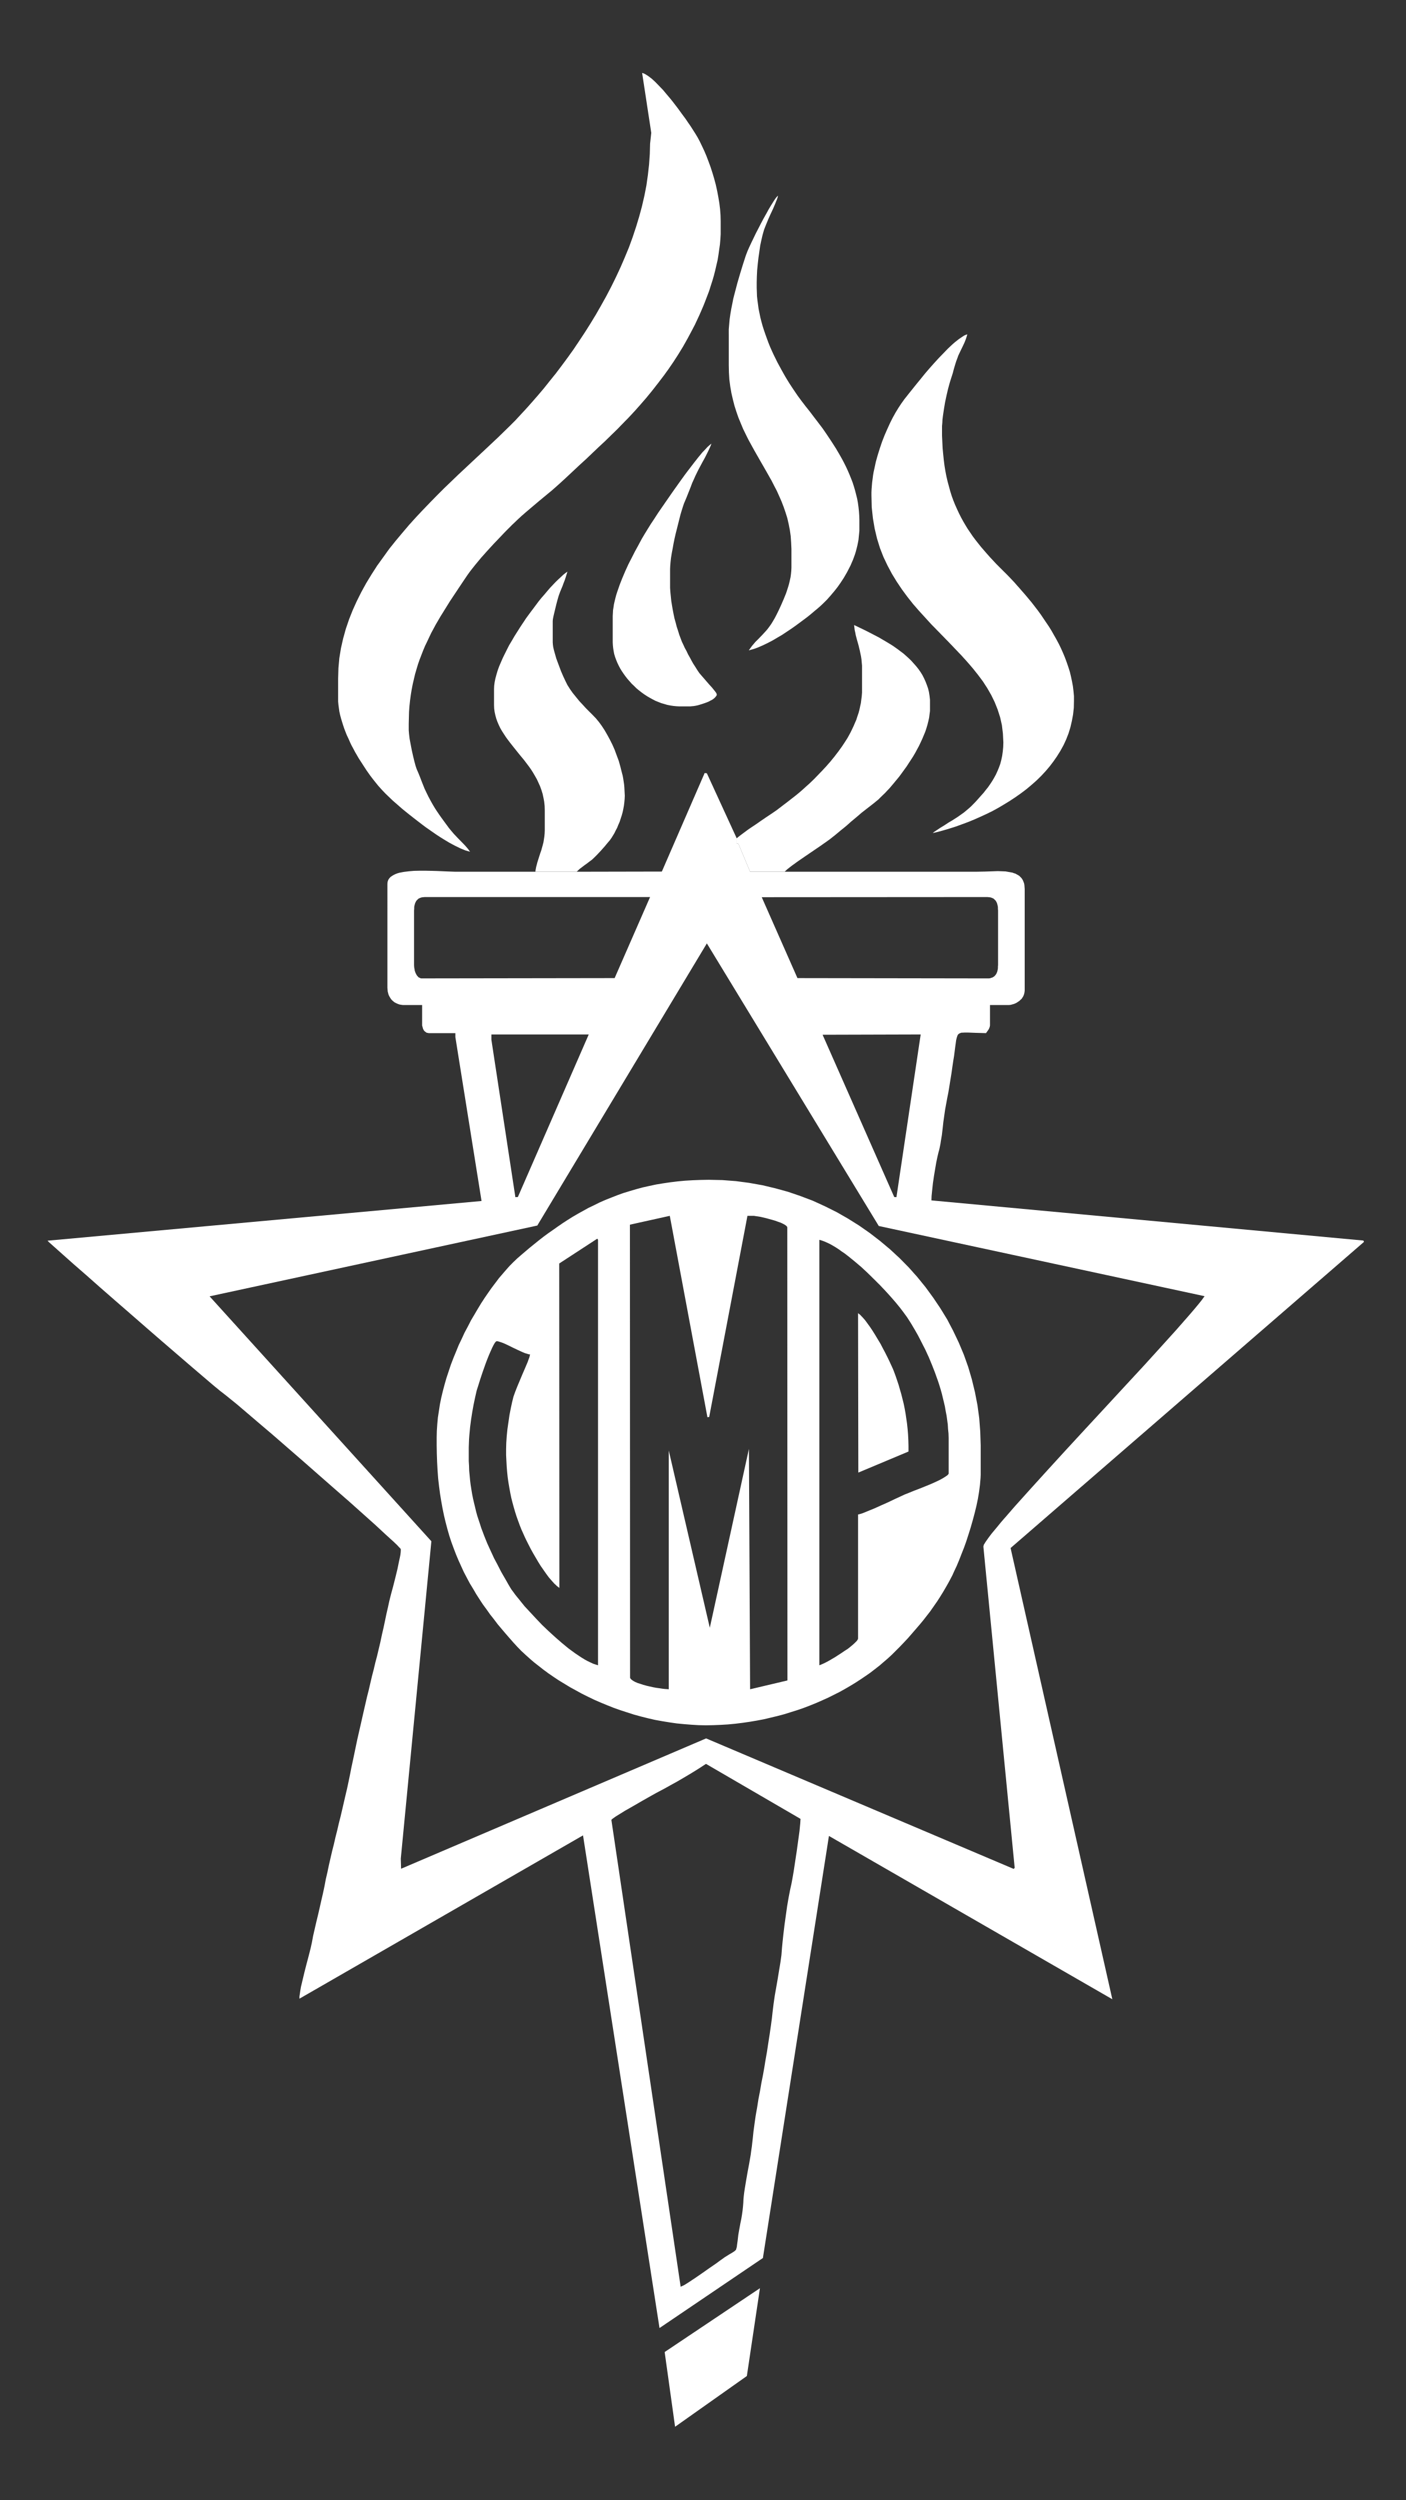 <?xml version="1.0" encoding="UTF-8" standalone="no"?>
<svg
   xmlns:dc="http://purl.org/dc/elements/1.1/"
   xmlns:cc="http://creativecommons.org/ns#"
   xmlns:rdf="http://www.w3.org/1999/02/22-rdf-syntax-ns#"
   xmlns:svg="http://www.w3.org/2000/svg"
   xmlns="http://www.w3.org/2000/svg"
   xmlns:sodipodi="http://sodipodi.sourceforge.net/DTD/sodipodi-0.dtd"
   xmlns:inkscape="http://www.inkscape.org/namespaces/inkscape"
   inkscape:export-ydpi="96"
   inkscape:export-xdpi="96"
   inkscape:export-filename="/home/johnatas/NibbleLab/Projetos/Sinodal/logo_white_50h.png"
   version="1.1"
   id="svg2"
   xml:space="preserve"
   width="45"
   height="80"
   viewBox="0 0 45 80"
   sodipodi:docname="logo_white_80h.svg"
   inkscape:version="1.0 (6e3e5246a0, 2020-05-07)"><rect x="0" y="0" width="45" height="80" fill="#333333" stroke="none"/><defs
     id="defs6" /><sodipodi:namedview
     inkscape:document-rotation="0"
     pagecolor="#ffffff"
     bordercolor="#666666"
     borderopacity="1"
     objecttolerance="10"
     gridtolerance="10"
     guidetolerance="10"
     inkscape:pageopacity="0"
     inkscape:pageshadow="2"
     inkscape:window-width="1920"
     inkscape:window-height="1016"
     id="namedview4"
     showgrid="false"
     inkscape:zoom="2.586822"
     inkscape:cx="3.7477488"
     inkscape:cy="52.283853"
     inkscape:window-x="0"
     inkscape:window-y="27"
     inkscape:window-maximized="1"
     inkscape:current-layer="g10"
     units="px" /><g
     id="g10"
     inkscape:groupmode="layer"
     inkscape:label="ink_ext_XXXXXX"
     transform="matrix(1.333,0,0,-1.333,0,672.64)"><g
       id="g895"
       style="fill:#ffffff"
       transform="matrix(0.112,0,0,0.112,1.141,446.355)"><path
         d="m 129.432,491.642 -0.256,-2.331 -0.063,-2.238 -0.157,-2.241 -0.25,-2.238 -0.32,-2.24 -0.436,-2.239 -0.508,-2.202 -0.596,-2.209 -0.668,-2.205 -0.719,-2.177 -0.79,-2.175 -0.884,-2.144 -0.912,-2.116 -0.982,-2.113 -1.006,-2.047 -1.072,-2.051 -1.105,-1.985 -1.136,-1.988 -1.166,-1.921 -1.194,-1.891 -1.233,-1.862 -1.226,-1.83 -1.264,-1.764 -1.259,-1.701 -1.264,-1.673 -1.296,-1.606 -1.258,-1.579 -1.258,-1.483 -1.263,-1.45 -1.232,-1.386 -1.226,-1.322 -1.168,-1.263 -1.169,-1.167 -2.457,-2.395 -2.682,-2.523 -2.869,-2.682 -2.965,-2.772 -1.51,-1.451 -1.546,-1.483 -1.546,-1.545 -1.514,-1.547 -1.514,-1.573 -1.514,-1.609 -1.477,-1.637 -1.45,-1.706 -1.424,-1.703 -1.386,-1.733 -1.29,-1.795 -1.296,-1.797 -1.195,-1.862 -1.134,-1.86 -1.04,-1.892 -0.982,-1.959 -0.88,-1.95 -0.788,-1.989 -0.694,-2.048 -0.57,-2.047 -0.468,-2.086 -0.348,-2.11 -0.192,-2.145 L 62.3,374.7 v -4.949 l 0.064,-0.692 0.096,-0.731 0.096,-0.693 0.156,-0.721 0.192,-0.724 0.218,-0.731 0.224,-0.725 0.25,-0.752 0.282,-0.73 0.284,-0.72 0.346,-0.725 0.32,-0.731 0.34,-0.724 0.38,-0.695 0.378,-0.719 0.788,-1.359 0.854,-1.322 0.822,-1.264 0.847,-1.2 0.854,-1.099 0.82,-1.013 0.79,-0.879 0.756,-0.791 0.72,-0.691 0.822,-0.791 0.98,-0.852 1.04,-0.912 1.163,-0.945 1.2,-0.948 1.262,-0.976 1.29,-0.982 1.296,-0.91 1.323,-0.913 1.29,-0.822 1.264,-0.755 0.63,-0.347 0.596,-0.315 0.602,-0.289 0.566,-0.282 0.538,-0.218 0.534,-0.218 0.538,-0.16 0.474,-0.128 -0.442,0.602 -0.506,0.596 -0.598,0.63 -0.628,0.634 -0.636,0.657 -0.628,0.666 -0.598,0.694 -0.538,0.66 -0.532,0.726 -0.508,0.692 -0.506,0.695 -0.468,0.66 -0.476,0.699 -0.474,0.725 -0.468,0.784 -0.476,0.852 -0.474,0.886 -0.41,0.849 -0.38,0.787 -0.314,0.791 -0.315,0.788 -0.314,0.822 -0.348,0.878 -0.41,0.945 -0.218,0.634 -0.256,0.943 -0.282,1.169 -0.284,1.258 -0.25,1.297 -0.224,1.199 -0.122,1.038 -0.064,0.759 v 1.418 l 0.032,1.29 0.032,1.265 0.09,1.226 0.128,1.198 0.16,1.2 0.186,1.137 0.22,1.13 0.256,1.104 0.25,1.07 0.314,1.078 0.314,1.04 0.348,1.008 0.378,0.975 0.378,0.976 0.41,0.983 0.444,0.91 0.442,0.95 0.436,0.912 0.476,0.884 0.474,0.881 1.009,1.731 1.04,1.675 1.038,1.668 1.072,1.612 1.072,1.611 1.076,1.604 0.47,0.692 0.538,0.758 0.566,0.724 0.602,0.758 1.227,1.482 1.322,1.483 1.36,1.483 1.354,1.418 1.29,1.355 1.264,1.264 0.724,0.691 0.726,0.694 0.724,0.661 0.758,0.662 1.45,1.232 1.451,1.226 1.45,1.199 1.45,1.199 1.419,1.259 1.418,1.296 1.514,1.418 1.482,1.387 1.419,1.296 1.354,1.29 1.36,1.297 1.322,1.226 1.291,1.262 1.294,1.258 1.258,1.296 1.265,1.29 1.258,1.355 1.232,1.386 1.258,1.45 1.264,1.547 1.259,1.61 1.296,1.702 0.974,1.354 1.014,1.483 1.04,1.61 1.038,1.701 1.009,1.795 1.008,1.893 0.506,0.977 0.476,1.013 0.468,1.008 0.442,1.007 0.444,1.04 0.41,1.041 0.411,1.072 0.404,1.07 0.348,1.104 0.346,1.078 0.32,1.098 0.282,1.102 0.252,1.104 0.256,1.105 0.186,1.136 0.154,1.103 0.16,1.103 0.096,1.105 0.064,1.104 v 2.837 l -0.032,1.232 -0.096,1.29 -0.16,1.294 -0.218,1.291 -0.25,1.322 -0.29,1.327 -0.346,1.291 -0.378,1.264 -0.404,1.258 -0.444,1.201 -0.443,1.168 -0.473,1.102 -0.503,1.072 -0.474,0.976 -0.474,0.885 -0.502,0.821 -0.884,1.387 -1.232,1.797 -0.726,0.976 -0.751,1.04 -0.79,1.038 -0.82,1.046 -0.854,1.009 -0.816,0.976 -0.852,0.884 -0.79,0.816 -0.411,0.378 -0.378,0.347 -0.378,0.287 -0.38,0.284 -0.346,0.218 -0.314,0.192 -0.314,0.154 -0.316,0.097 1.958,-12.835"
         style="fill:#ffffff;fill-opacity:1;fill-rule:evenodd;stroke:none;stroke-width:0.1"
         id="path14" /><path
         d="m 176.631,413.857 0.058,-2.457 0.256,-2.362 0.378,-2.24 0.502,-2.11 0.634,-2.054 0.753,-1.925 0.884,-1.855 0.944,-1.766 1.046,-1.706 1.102,-1.637 1.163,-1.577 1.2,-1.514 1.29,-1.483 1.296,-1.419 1.291,-1.418 1.328,-1.354 2.644,-2.714 2.555,-2.677 1.23,-1.36 1.168,-1.355 1.104,-1.386 1.041,-1.387 0.942,-1.45 0.854,-1.482 0.758,-1.546 0.628,-1.578 0.538,-1.668 0.38,-1.702 0.218,-1.797 0.097,-1.892 -0.033,-1.009 -0.096,-0.948 -0.127,-0.913 -0.187,-0.885 -0.22,-0.847 -0.287,-0.79 -0.315,-0.755 -0.346,-0.759 -0.378,-0.692 -0.412,-0.694 -0.436,-0.666 -0.442,-0.63 -0.476,-0.596 -0.474,-0.604 -0.502,-0.565 -0.506,-0.563 -0.533,-0.604 -0.507,-0.533 -0.533,-0.54 -0.538,-0.5 -0.566,-0.475 -0.57,-0.475 -0.63,-0.442 -0.66,-0.468 -0.443,-0.285 -0.694,-0.442 -0.852,-0.506 -0.912,-0.598 -0.886,-0.538 -0.756,-0.506 -0.566,-0.374 -0.25,-0.224 1.226,0.288 1.232,0.342 1.258,0.378 1.297,0.41 1.29,0.476 1.29,0.475 1.294,0.532 1.291,0.572 1.296,0.596 1.29,0.63 1.264,0.692 1.227,0.726 1.232,0.757 1.2,0.789 1.166,0.82 1.131,0.848 1.104,0.919 1.072,0.942 1.012,0.982 0.944,1.008 0.913,1.07 0.82,1.072 0.79,1.137 0.726,1.168 0.66,1.195 0.57,1.23 0.502,1.29 0.411,1.328 0.314,1.354 0.255,1.387 0.156,1.418 0.032,1.45 v 1.078 l -0.096,1.04 -0.124,1.039 -0.191,1.04 -0.219,1.041 -0.25,1.039 -0.32,1.006 -0.346,1.014 -0.374,1.009 -0.416,1.008 -0.436,0.974 -0.476,0.983 -0.506,0.943 -0.534,0.943 -0.538,0.949 -0.565,0.913 -0.604,0.884 -0.596,0.886 -0.598,0.879 -0.628,0.854 -1.264,1.636 -1.291,1.546 -1.264,1.451 -1.226,1.386 -1.198,1.264 -1.137,1.136 -1.45,1.45 -1.354,1.451 -0.668,0.752 -0.628,0.724 -0.63,0.73 -0.602,0.753 -0.596,0.758 -0.567,0.756 -0.538,0.79 -0.534,0.788 -0.506,0.821 -0.474,0.816 -0.47,0.854 -0.442,0.885 -0.41,0.878 -0.41,0.919 -0.38,0.944 -0.346,0.942 -0.314,1.014 -0.283,1.04 -0.284,1.039 -0.256,1.105 -0.218,1.135 -0.192,1.169 -0.154,1.194 -0.128,1.264 -0.122,1.256 -0.064,1.361 -0.064,1.354 v 2.081 l 0.064,0.692 0.032,0.693 0.09,0.725 0.224,1.514 0.25,1.482 0.314,1.482 0.316,1.355 0.346,1.264 0.32,1.04 0.187,0.566 0.186,0.602 0.16,0.628 0.192,0.663 0.187,0.627 0.192,0.604 0.219,0.565 0.186,0.538 0.474,1.009 0.598,1.232 0.288,0.628 0.25,0.63 0.192,0.569 0.154,0.535 -0.314,-0.096 -0.346,-0.156 -0.346,-0.224 -0.38,-0.251 -0.41,-0.282 -0.442,-0.345 -0.442,-0.348 -0.471,-0.41 -0.948,-0.884 -0.976,-1.009 -1.008,-1.04 -1.012,-1.104 -1.008,-1.134 -0.977,-1.137 -0.917,-1.136 -0.879,-1.072 -1.514,-1.887 -1.104,-1.392 -0.63,-0.88 -0.629,-0.948 -0.634,-1.041 -0.63,-1.135 -0.596,-1.195 -0.572,-1.264 -0.564,-1.29 -0.538,-1.39 -0.471,-1.389 -0.441,-1.418 -0.411,-1.45 -0.316,-1.482 -0.16,-0.725 -0.122,-0.725 -0.096,-0.757 -0.096,-0.725 -0.064,-0.725 -0.058,-0.727 -0.032,-0.692 v -0.726"
         style="fill:#ffffff;fill-opacity:1;fill-rule:evenodd;stroke:none;stroke-width:0.1"
         id="path16" /><path
         d="m 146.045,448.448 v -6.56 l 0.032,-1.604 0.093,-1.514 0.191,-1.482 0.251,-1.45 0.314,-1.355 0.346,-1.359 0.412,-1.291 0.442,-1.264 0.506,-1.227 0.502,-1.2 0.57,-1.166 0.564,-1.136 1.232,-2.241 1.259,-2.206 1.232,-2.144 1.232,-2.174 0.565,-1.105 0.571,-1.099 0.5,-1.11 0.507,-1.162 0.438,-1.134 0.41,-1.2 0.378,-1.201 0.288,-1.258 0.252,-1.296 0.186,-1.291 0.096,-1.385 0.064,-1.388 v -4.004 l -0.032,-0.692 -0.064,-0.662 -0.096,-0.697 -0.154,-0.693 -0.16,-0.694 -0.188,-0.661 -0.224,-0.693 -0.218,-0.66 -0.538,-1.329 -0.534,-1.226 -0.538,-1.169 -0.501,-1.007 -0.38,-0.725 -0.378,-0.636 -0.346,-0.564 -0.38,-0.534 -0.378,-0.506 -0.378,-0.442 -0.378,-0.41 -0.38,-0.412 -0.756,-0.783 -0.758,-0.758 -0.346,-0.41 -0.346,-0.409 -0.347,-0.477 -0.348,-0.474 0.476,0.129 0.469,0.127 0.474,0.154 0.508,0.193 1.038,0.443 1.04,0.501 1.04,0.538 1.072,0.63 1.071,0.628 1.04,0.693 1.046,0.699 1.008,0.721 0.974,0.723 0.945,0.7 0.886,0.693 0.82,0.693 0.758,0.629 0.692,0.598 0.726,0.693 0.724,0.725 0.726,0.82 0.724,0.854 0.727,0.911 0.692,0.981 0.662,1.009 0.628,1.073 0.282,0.531 0.29,0.571 0.282,0.534 0.25,0.601 0.251,0.566 0.224,0.603 0.218,0.596 0.193,0.63 0.155,0.602 0.16,0.63 0.127,0.628 0.123,0.631 0.064,0.666 0.064,0.627 0.064,0.663 v 2.363 l -0.032,0.916 -0.064,0.911 -0.096,0.887 -0.123,0.884 -0.159,0.88 -0.219,0.884 -0.223,0.881 -0.252,0.854 -0.283,0.884 -0.314,0.816 -0.346,0.852 -0.354,0.823 -0.372,0.816 -0.41,0.82 -0.412,0.789 -0.442,0.789 -0.884,1.515 -0.944,1.478 -0.945,1.422 -0.948,1.386 -0.976,1.291 -0.944,1.232 -0.884,1.167 -0.855,1.073 -0.848,1.102 -0.884,1.195 -0.88,1.295 -0.916,1.387 -0.886,1.45 -0.848,1.515 -0.853,1.573 -0.822,1.675 -0.378,0.82 -0.372,0.849 -0.354,0.884 -0.314,0.854 -0.314,0.88 -0.314,0.915 -0.284,0.881 -0.251,0.919 -0.223,0.878 -0.187,0.917 -0.191,0.913 -0.123,0.916 -0.127,0.913 -0.097,0.915 -0.031,0.913 -0.032,0.918 v 1.162 l 0.032,1.231 0.063,1.321 0.129,1.361 0.154,1.354 0.192,1.322 0.186,1.296 0.255,1.195 0.251,1.078 0.16,0.564 0.156,0.534 0.218,0.57 0.224,0.564 0.468,1.137 0.508,1.136 0.506,1.072 0.442,1.038 0.186,0.476 0.194,0.474 0.154,0.436 0.096,0.412 -0.128,-0.124 -0.154,-0.159 -0.162,-0.187 -0.186,-0.255 -0.41,-0.629 -0.474,-0.758 -0.508,-0.852 -0.532,-0.976 -0.57,-1.009 -0.566,-1.071 -1.105,-2.144 -0.974,-2.022 -0.412,-0.878 -0.346,-0.79 -0.256,-0.66 -0.186,-0.508 -0.566,-1.764 -0.602,-1.956 -0.596,-2.049 -0.572,-2.175 -0.282,-1.103 -0.218,-1.105 -0.224,-1.102 -0.187,-1.105 -0.159,-1.104 -0.096,-1.103 -0.093,-1.073 v -1.07"
         style="fill:#ffffff;fill-opacity:1;fill-rule:evenodd;stroke:none;stroke-width:0.1"
         id="path18" /><path
         d="m 104.584,333.268 h 8.861 l 0.284,0.284 0.378,0.346 0.501,0.378 0.54,0.412 0.532,0.378 0.538,0.411 0.508,0.378 0.372,0.348 0.854,0.852 0.756,0.816 0.726,0.821 0.789,0.949 0.346,0.404 0.316,0.445 0.314,0.506 0.32,0.532 0.282,0.572 0.314,0.596 0.252,0.631 0.282,0.634 0.224,0.692 0.218,0.661 0.192,0.692 0.155,0.727 0.127,0.692 0.092,0.726 0.064,0.692 0.032,0.726 -0.032,0.602 -0.032,0.631 -0.032,0.596 -0.06,0.63 -0.096,0.634 -0.096,0.63 -0.122,0.628 -0.16,0.602 -0.314,1.258 -0.346,1.233 -0.444,1.194 -0.442,1.2 -0.5,1.136 -0.54,1.071 -0.565,1.04 -0.57,0.981 -0.598,0.913 -0.628,0.852 -0.604,0.727 -0.628,0.66 -0.726,0.726 -0.756,0.756 -0.726,0.79 -0.757,0.814 -0.694,0.854 -0.692,0.852 -0.598,0.848 -0.538,0.855 -0.378,0.756 -0.476,1.008 -0.532,1.232 -0.507,1.355 -0.501,1.353 -0.379,1.329 -0.159,0.596 -0.123,0.567 -0.064,0.505 -0.032,0.442 v 4.57 l 0.032,0.38 0.123,0.633 0.191,0.817 0.219,0.916 0.223,0.913 0.219,0.819 0.188,0.663 0.128,0.409 0.218,0.599 0.256,0.633 0.282,0.663 0.25,0.692 0.258,0.661 0.218,0.662 0.186,0.598 0.16,0.537 -0.442,-0.313 -0.47,-0.38 -0.474,-0.442 -0.539,-0.501 -0.566,-0.541 -0.564,-0.595 -0.636,-0.669 -0.596,-0.691 -0.63,-0.753 -0.666,-0.755 -0.66,-0.823 -0.63,-0.852 -0.661,-0.88 -0.662,-0.886 -0.666,-0.911 -0.63,-0.949 -0.628,-0.945 -0.598,-0.949 -0.602,-0.943 -0.564,-0.976 -0.572,-0.948 -0.5,-0.977 -0.474,-0.95 -0.444,-0.91 -0.41,-0.944 -0.378,-0.886 -0.316,-0.884 -0.25,-0.849 -0.218,-0.82 -0.16,-0.791 -0.096,-0.755 -0.032,-0.695 v -3.432 l 0.032,-0.758 0.096,-0.724 0.16,-0.726 0.186,-0.692 0.25,-0.695 0.289,-0.666 0.314,-0.663 0.378,-0.66 0.41,-0.629 0.406,-0.629 0.442,-0.604 0.474,-0.628 0.977,-1.232 1.008,-1.258 1.044,-1.264 0.976,-1.29 0.474,-0.661 0.439,-0.694 0.41,-0.698 0.41,-0.724 0.348,-0.753 0.346,-0.758 0.282,-0.787 0.256,-0.822 0.186,-0.853 0.16,-0.848 0.096,-0.918 0.028,-0.943 v -4.286 l -0.028,-0.668 -0.064,-0.661 -0.096,-0.629 -0.096,-0.597 -0.154,-0.602 -0.16,-0.566 -0.154,-0.564 -0.192,-0.54 -0.346,-1.07 -0.316,-1.008 -0.128,-0.506 -0.123,-0.477 -0.095,-0.499 -0.064,-0.477"
         style="fill:#ffffff;fill-opacity:1;fill-rule:evenodd;stroke:none;stroke-width:0.1"
         id="path20" /><path
         d="m 147.748,340.425 v -1.167 l 0.314,0.127 2.554,-6.117 h 7.412 l 0.218,0.221 0.346,0.319 0.476,0.373 0.538,0.415 1.354,0.977 1.514,1.04 1.573,1.072 1.482,1.007 1.264,0.885 0.88,0.628 1.199,0.945 1.136,0.95 1.168,0.942 1.104,0.981 1.136,0.945 1.099,0.943 1.134,0.885 1.136,0.881 0.41,0.32 0.444,0.372 0.474,0.378 0.437,0.444 0.982,0.948 1.04,1.105 1.006,1.194 1.04,1.264 0.507,0.693 0.502,0.693 0.505,0.692 0.475,0.727 0.47,0.724 0.474,0.726 0.444,0.756 0.41,0.758 0.41,0.757 0.373,0.79 0.353,0.757 0.314,0.757 0.314,0.758 0.251,0.751 0.223,0.757 0.188,0.757 0.16,0.725 0.091,0.725 0.095,0.725 v 2.399 l -0.095,0.848 -0.123,0.79 -0.191,0.789 -0.253,0.726 -0.282,0.724 -0.314,0.694 -0.346,0.692 -0.412,0.662 -0.442,0.634 -0.474,0.597 -0.502,0.566 -0.506,0.569 -0.57,0.566 -0.566,0.507 -0.597,0.534 -0.636,0.474 -0.628,0.474 -0.662,0.471 -0.66,0.442 -1.36,0.819 -1.354,0.79 -1.387,0.725 -1.354,0.694 -1.296,0.629 -1.258,0.603 0.063,-0.539 0.064,-0.539 0.125,-0.532 0.096,-0.54 0.282,-1.07 0.314,-1.105 0.282,-1.161 0.256,-1.233 0.096,-0.629 0.06,-0.693 0.064,-0.666 v -5.769 l -0.064,-0.791 -0.092,-0.72 -0.096,-0.756 -0.16,-0.726 -0.154,-0.725 -0.192,-0.698 -0.25,-0.719 -0.219,-0.698 -0.289,-0.663 -0.282,-0.66 -0.315,-0.662 -0.314,-0.661 -0.346,-0.634 -0.348,-0.63 -0.378,-0.598 -0.79,-1.2 -0.82,-1.134 -0.848,-1.104 -0.852,-1.041 -0.886,-1.008 -0.849,-0.916 -0.852,-0.88 -0.822,-0.852 -0.942,-0.912 -0.95,-0.854 -0.945,-0.852 -0.974,-0.816 -1.008,-0.789 -1.014,-0.79 -1.04,-0.79 -1.071,-0.821 -0.758,-0.533 -1.136,-0.757 -1.354,-0.918 -1.45,-1.006 -1.419,-0.944 -1.198,-0.886 -0.502,-0.378 -0.41,-0.315 -0.315,-0.25 -0.159,-0.16"
         style="fill:#ffffff;fill-opacity:1;fill-rule:evenodd;stroke:none;stroke-width:0.1"
         id="path22" /><path
         d="m 121.167,388.131 v -5.706 l 0.032,-0.628 0.064,-0.604 0.096,-0.628 0.122,-0.63 0.192,-0.634 0.218,-0.596 0.256,-0.63 0.284,-0.603 0.314,-0.598 0.346,-0.569 0.378,-0.566 0.412,-0.565 0.41,-0.538 0.474,-0.535 0.471,-0.537 0.505,-0.474 0.501,-0.502 0.54,-0.443 0.564,-0.442 0.572,-0.411 0.564,-0.373 0.597,-0.351 0.635,-0.347 0.597,-0.316 0.63,-0.25 0.634,-0.25 0.662,-0.192 0.628,-0.186 0.662,-0.128 0.628,-0.096 0.666,-0.064 0.631,-0.033 h 2.302 l 0.348,0.033 0.378,0.032 0.404,0.064 0.476,0.095 0.442,0.129 0.506,0.154 0.471,0.159 0.442,0.155 0.474,0.192 0.412,0.218 0.378,0.192 0.314,0.22 0.282,0.251 0.186,0.223 0.098,0.122 0.064,0.097 0.032,0.127 v 0.123 l -0.032,0.128 -0.096,0.191 -0.156,0.221 -0.224,0.282 -0.532,0.66 -0.636,0.694 -1.226,1.419 -0.821,0.947 -0.468,0.695 -0.412,0.66 -0.41,0.63 -0.378,0.666 -0.348,0.662 -0.378,0.66 -0.346,0.726 -0.41,0.756 -0.284,0.631 -0.32,0.66 -0.282,0.758 -0.282,0.756 -0.251,0.822 -0.284,0.849 -0.224,0.884 -0.25,0.885 -0.192,0.911 -0.186,0.95 -0.16,0.944 -0.154,0.942 -0.096,0.95 -0.096,0.945 -0.064,0.916 v 4.069 l 0.032,0.661 0.064,0.789 0.096,0.88 0.154,0.976 0.192,1.012 0.192,1.072 0.218,1.072 0.25,1.102 0.54,2.145 0.501,1.984 0.255,0.853 0.25,0.79 0.221,0.66 0.224,0.534 0.346,0.821 0.314,0.79 0.314,0.787 0.284,0.727 0.282,0.755 0.346,0.758 0.346,0.789 0.386,0.784 0.314,0.634 0.41,0.759 0.469,0.878 0.507,0.918 0.443,0.88 0.41,0.852 0.316,0.695 0.186,0.506 -0.25,-0.193 -0.29,-0.249 -0.314,-0.282 -0.314,-0.348 -0.759,-0.789 -0.787,-0.95 -0.849,-1.072 -0.916,-1.194 -0.944,-1.231 -0.945,-1.296 -1.86,-2.613 -1.706,-2.458 -1.482,-2.148 -1.041,-1.605 -0.532,-0.79 -0.604,-0.976 -0.66,-1.07 -0.694,-1.169 -0.692,-1.296 -0.726,-1.321 -0.724,-1.419 -0.727,-1.418 -0.66,-1.45 -0.63,-1.483 -0.57,-1.451 -0.502,-1.45 -0.224,-0.693 -0.186,-0.692 -0.16,-0.663 -0.154,-0.666 -0.096,-0.662 -0.096,-0.596 -0.032,-0.602 -0.032,-0.598"
         style="fill:#ffffff;fill-opacity:1;fill-rule:evenodd;stroke:none;stroke-width:0.1"
         id="path24" /><path
         d="M 113.445,333.268 H 87.43 l -1.796,0.066 -2.208,0.096 -1.168,0.033 -1.224,0.026 h -1.232 l -1.195,-0.026 -1.136,-0.097 -1.072,-0.13 -0.506,-0.095 -0.474,-0.091 -0.438,-0.127 -0.41,-0.161 -0.378,-0.186 -0.316,-0.192 -0.32,-0.218 -0.218,-0.218 -0.218,-0.289 -0.128,-0.283 -0.096,-0.314 -0.032,-0.378 V 308.39 l 0.032,-0.405 0.032,-0.38 0.096,-0.378 0.096,-0.345 0.154,-0.315 0.192,-0.32 0.186,-0.284 0.224,-0.25 0.252,-0.224 0.282,-0.218 0.314,-0.16 0.346,-0.155 0.348,-0.129 0.346,-0.064 0.41,-0.058 h 4.132 v -4.384 l 0.096,-0.345 0.091,-0.346 0.16,-0.317 0.096,-0.127 0.122,-0.129 0.128,-0.095 0.13,-0.091 0.122,-0.095 0.16,-0.032 0.154,-0.032 0.16,-0.032 h 5.705 v -0.849 L 93.045,262.705 0,254.196 l 0.412,-0.412 1.134,-1.007 1.734,-1.547 2.27,-2.021 2.677,-2.329 2.996,-2.651 3.248,-2.836 3.375,-2.933 3.401,-2.964 3.345,-2.9 3.183,-2.741 2.932,-2.523 2.586,-2.208 2.143,-1.828 1.612,-1.328 0.943,-0.725 0.982,-0.79 1.637,-1.323 2.144,-1.827 2.585,-2.209 2.932,-2.49 3.153,-2.741 3.343,-2.901 3.375,-2.964 3.345,-2.932 3.215,-2.805 2.965,-2.65 2.645,-2.366 2.208,-2.05 1.738,-1.577 0.628,-0.597 0.442,-0.475 0.316,-0.315 0.09,-0.16 v -0.282 l -0.026,-0.41 -0.064,-0.534 -0.128,-0.629 -0.16,-0.726 -0.343,-1.674 -0.442,-1.828 -0.474,-1.86 -0.476,-1.766 -0.378,-1.514 -0.25,-1.164 -0.346,-1.514 -0.316,-1.514 -0.315,-1.482 -0.346,-1.515 -0.314,-1.482 -0.352,-1.482 -0.348,-1.482 -0.378,-1.418 -0.346,-1.482 -0.378,-1.452 -0.348,-1.476 -0.346,-1.514 -0.378,-1.482 -0.348,-1.515 -0.346,-1.513 -0.346,-1.514 -0.346,-1.543 -0.348,-1.515 -0.346,-1.514 -0.314,-1.514 -0.314,-1.515 -0.314,-1.482 -0.316,-1.482 -0.288,-1.482 -0.314,-1.509 -0.314,-1.482 -0.348,-1.482 -0.346,-1.482 -0.346,-1.515 -0.346,-1.482 -0.38,-1.482 -0.346,-1.514 -0.378,-1.482 -0.346,-1.515 -0.38,-1.51 -0.346,-1.482 -0.346,-1.514 -0.314,-1.515 -0.348,-1.482 -0.282,-1.514 -0.32,-1.509 -0.346,-1.482 -0.346,-1.546 -0.348,-1.515 -0.378,-1.546 -0.346,-1.515 -0.346,-1.508 -0.284,-1.514 -0.282,-1.264 -0.378,-1.483 -0.442,-1.668 -0.444,-1.735 -0.41,-1.706 -0.378,-1.604 -0.122,-0.727 -0.096,-0.66 -0.096,-0.602 v -0.502 L 114.8,126.747 131.196,21.158 l 22.165,15.008 14.157,90.459 60.753,-35 -21.812,96.702 75.762,65.613 -0.128,0.287 -92.601,8.606 0.031,0.945 0.129,1.261 0.154,1.45 0.224,1.547 0.252,1.511 0.25,1.45 0.256,1.23 0.218,0.918 0.16,0.566 0.122,0.565 0.128,0.634 0.096,0.63 0.22,1.321 0.16,1.387 0.154,1.392 0.192,1.355 0.186,1.29 0.224,1.229 0.218,1.201 0.252,1.259 0.224,1.353 0.218,1.361 0.219,1.355 0.191,1.353 0.187,1.264 0.191,1.169 0.252,1.983 0.193,1.386 0.122,0.506 0.128,0.38 0.064,0.154 0.095,0.159 0.123,0.097 0.128,0.095 0.122,0.059 0.16,0.064 0.188,0.064 h 0.224 l 0.474,0.032 h 0.628 l 1.639,-0.064 2.302,-0.064 0.314,0.442 0.284,0.412 0.096,0.218 0.096,0.256 0.064,0.313 v 4.384 h 4.063 l 0.352,0.032 0.34,0.09 0.352,0.098 0.316,0.128 0.314,0.154 0.282,0.193 0.282,0.186 0.224,0.223 0.252,0.218 0.186,0.284 0.16,0.256 0.128,0.315 0.091,0.281 0.063,0.347 0.032,0.315 v 21.722 l -0.032,0.442 -0.031,0.41 -0.059,0.349 -0.128,0.346 -0.128,0.314 -0.154,0.281 -0.192,0.259 -0.22,0.218 -0.224,0.218 -0.25,0.16 -0.282,0.155 -0.282,0.16 -0.316,0.095 -0.346,0.128 -0.346,0.059 -0.352,0.063 -0.758,0.13 -0.815,0.032 -0.853,0.032 -0.881,-0.032 -1.834,-0.063 -1.791,-0.035 h -48.591 l -2.554,6.117 -0.314,-0.127 v 1.167 l -6.4,13.937 -0.473,0.065 -9.178,-21.124 z m -34.87,-8.289 0.032,0.314 v 0.314 l 0.026,0.282 0.064,0.255 0.064,0.253 0.096,0.25 0.096,0.192 0.122,0.218 0.16,0.16 0.154,0.155 0.192,0.159 0.22,0.096 0.224,0.093 0.25,0.063 0.282,0.032 0.314,0.032 h 48.304 l -7.599,-17.373 -41.27,-0.064 h -0.224 l -0.186,0.064 -0.192,0.095 -0.188,0.094 -0.128,0.159 -0.154,0.154 -0.128,0.192 -0.096,0.187 -0.122,0.224 -0.064,0.217 -0.096,0.225 -0.032,0.251 -0.09,0.501 -0.032,0.474 z m 82.193,-14.505 -7.657,17.341 48.361,0.032 0.316,-0.032 0.288,-0.032 0.25,-0.063 0.218,-0.093 0.224,-0.096 0.188,-0.159 0.16,-0.155 0.154,-0.16 0.128,-0.218 0.096,-0.192 0.096,-0.25 0.058,-0.253 0.065,-0.255 0.031,-0.282 v -0.314 l 0.032,-0.314 v -11.732 l -0.032,-0.283 v -0.313 l -0.031,-0.283 -0.065,-0.288 -0.058,-0.251 -0.096,-0.218 -0.096,-0.224 -0.128,-0.187 -0.154,-0.192 -0.16,-0.154 -0.188,-0.129 -0.224,-0.127 -0.218,-0.06 -0.25,-0.096 -0.288,-0.032 h -0.316 z m 20.746,-46.917 -15.355,34.777 21.029,0.063 -5.198,-34.872 z m -86.358,34.84 h 20.87 l -15.195,-34.84 -0.534,-0.032 -5.141,33.737 z m 46.192,19.517 36.856,-60.568 69.839,-15.042 -0.538,-0.757 -0.753,-0.943 -0.948,-1.137 -1.136,-1.323 -2.741,-3.124 -3.278,-3.624 -3.691,-4.064 -4.004,-4.324 -4.191,-4.537 -4.261,-4.603 -4.191,-4.543 -4.005,-4.382 -3.72,-4.102 -3.311,-3.685 -1.45,-1.674 -1.323,-1.514 -1.136,-1.386 -0.976,-1.166 -0.756,-1.008 -0.572,-0.822 -0.346,-0.565 -0.091,-0.378 6.714,-68.865 -0.22,-0.218 -65.93,27.967 -65.392,-27.935 -0.064,2.175 6.557,68.01 -47.545,52.494 70.249,15.17 z m -20.463,-187.856 0.095,0.128 0.283,0.22 0.442,0.315 0.598,0.377 1.482,0.919 1.765,1.006 1.796,1.04 1.674,0.95 1.291,0.724 0.758,0.406 1.2,0.634 1.29,0.724 1.326,0.727 1.354,0.79 1.323,0.782 1.296,0.789 1.194,0.757 1.105,0.727 20.272,-11.791 -0.059,-0.948 -0.16,-1.636 -0.282,-2.054 -0.314,-2.299 -0.348,-2.271 -0.314,-2.08 -0.288,-1.674 -0.186,-0.975 -0.282,-1.264 -0.316,-1.636 -0.32,-1.862 -0.282,-1.983 -0.282,-2.021 -0.224,-1.894 -0.186,-1.7 -0.13,-1.353 -0.122,-1.547 -0.224,-1.611 -0.283,-1.7 -0.282,-1.734 -0.314,-1.797 -0.316,-1.796 -0.256,-1.766 -0.218,-1.77 -0.16,-1.45 -0.218,-1.605 -0.252,-1.764 -0.288,-1.828 -0.282,-1.863 -0.314,-1.796 -0.282,-1.733 -0.284,-1.577 -0.315,-1.579 -0.287,-1.703 -0.346,-1.764 -0.283,-1.796 -0.316,-1.797 -0.25,-1.739 -0.223,-1.669 -0.155,-1.514 -0.096,-0.82 -0.095,-0.849 -0.129,-0.886 -0.122,-0.909 -0.316,-1.831 -0.346,-1.86 -0.314,-1.797 -0.288,-1.732 -0.122,-0.822 -0.096,-0.79 -0.064,-0.724 -0.032,-0.694 -0.064,-0.789 -0.092,-0.879 -0.128,-0.916 -0.154,-0.913 -0.192,-0.917 -0.16,-0.88 -0.154,-0.853 -0.128,-0.757 -0.155,-1.322 -0.127,-0.886 -0.032,-0.314 -0.064,-0.25 -0.064,-0.224 -0.06,-0.188 -0.128,-0.127 -0.16,-0.155 -0.186,-0.128 -0.25,-0.159 -0.698,-0.41 -1.009,-0.63 -0.79,-0.565 -1.13,-0.822 -1.418,-0.976 -1.483,-1.044 -1.514,-1.041 -1.328,-0.88 -0.596,-0.379 -0.474,-0.282 -0.412,-0.191 -0.282,-0.129 -14.849,100.045"
         style="fill:#ffffff;fill-opacity:1;fill-rule:evenodd;stroke:none;stroke-width:0.1"
         id="path26" /><path
         d="m 83.426,212.071 v -1.706 l 0.032,-1.86 0.064,-1.798 0.096,-1.764 0.124,-1.701 0.192,-1.675 0.218,-1.636 0.256,-1.58 0.282,-1.572 0.314,-1.515 0.348,-1.45 0.378,-1.45 0.41,-1.419 0.442,-1.359 0.502,-1.355 0.506,-1.323 0.534,-1.264 0.57,-1.256 0.565,-1.232 0.63,-1.199 0.634,-1.196 0.694,-1.135 0.66,-1.137 0.726,-1.134 0.724,-1.105 0.79,-1.072 0.756,-1.072 0.822,-1.038 0.782,-1.04 0.854,-1.014 0.854,-1.008 0.878,-1.007 0.886,-1.008 0.756,-0.822 0.816,-0.846 0.886,-0.822 0.911,-0.821 0.95,-0.822 1.008,-0.788 1.038,-0.816 1.072,-0.79 1.105,-0.756 1.136,-0.758 1.2,-0.725 1.192,-0.725 1.264,-0.692 1.265,-0.695 1.322,-0.66 1.322,-0.636 1.36,-0.596 1.386,-0.571 1.419,-0.566 1.418,-0.505 1.45,-0.47 1.482,-0.475 1.483,-0.409 1.514,-0.378 1.508,-0.348 1.547,-0.283 1.546,-0.25 1.546,-0.224 1.575,-0.154 1.578,-0.128 1.578,-0.096 1.573,-0.032 1.61,0.032 1.578,0.064 1.573,0.096 1.578,0.154 1.546,0.192 1.51,0.218 1.515,0.256 1.482,0.282 1.482,0.348 1.45,0.347 1.419,0.378 1.418,0.442 1.392,0.438 1.386,0.473 1.323,0.509 1.322,0.532 1.294,0.57 1.259,0.566 1.264,0.628 1.2,0.604 1.194,0.66 1.136,0.663 1.137,0.692 1.07,0.694 1.072,0.724 1.04,0.726 0.98,0.756 0.977,0.759 0.912,0.787 0.884,0.758 0.854,0.789 0.816,0.816 0.884,0.884 0.881,0.919 0.852,0.911 0.822,0.943 0.822,0.949 0.814,0.945 0.79,0.948 0.789,1.009 0.757,0.975 0.725,1.041 0.726,1.039 0.692,1.071 0.662,1.078 0.66,1.131 0.636,1.134 0.628,1.2 0.443,0.977 0.502,1.071 0.506,1.201 0.502,1.294 0.538,1.354 0.506,1.418 0.47,1.45 0.474,1.515 0.442,1.543 0.41,1.545 0.38,1.547 0.314,1.514 0.25,1.514 0.193,1.483 0.058,0.692 0.064,0.725 0.032,0.693 v 6.367 l -0.096,2.901 -0.219,2.868 -0.378,2.811 -0.538,2.772 -0.662,2.747 -0.788,2.677 -0.944,2.65 -1.072,2.552 -1.2,2.522 -1.291,2.46 -1.45,2.366 -1.546,2.298 -1.637,2.24 -1.764,2.175 -1.828,2.049 -1.959,1.987 -2.046,1.894 -2.145,1.797 -2.206,1.701 -2.304,1.609 -2.368,1.484 -2.425,1.386 -2.523,1.258 -2.554,1.169 -2.65,1.008 -2.677,0.916 -2.746,0.758 -2.773,0.66 -2.837,0.506 -2.836,0.374 -2.901,0.224 -2.932,0.063 -1.739,-0.031 -1.7,-0.064 -1.636,-0.097 -1.611,-0.153 -1.578,-0.192 -1.514,-0.221 -1.511,-0.25 -1.482,-0.319 -1.418,-0.315 -1.392,-0.377 -1.386,-0.412 -1.354,-0.41 -1.291,-0.469 -1.294,-0.507 -1.259,-0.501 -1.232,-0.538 -1.2,-0.598 -1.194,-0.57 -1.136,-0.63 -1.135,-0.628 -1.136,-0.663 -1.104,-0.692 -1.072,-0.7 -1.04,-0.718 -1.039,-0.732 -1.04,-0.725 -1.014,-0.752 -1.006,-0.787 -1.953,-1.579 -1.892,-1.61 -0.758,-0.662 -0.756,-0.724 -0.79,-0.791 -0.756,-0.848 -0.79,-0.916 -0.782,-0.912 -0.758,-1.009 -0.79,-1.043 -0.756,-1.073 -0.758,-1.104 -0.756,-1.162 -0.726,-1.2 -0.724,-1.231 -0.726,-1.226 -0.66,-1.296 -0.694,-1.29 -0.628,-1.361 -0.634,-1.321 -0.566,-1.387 -0.57,-1.386 -0.534,-1.387 -0.474,-1.423 -0.474,-1.419 -0.406,-1.418 -0.378,-1.418 -0.346,-1.45 -0.288,-1.42 -0.218,-1.417 -0.22,-1.419 -0.128,-1.418 -0.096,-1.418 z m 14.883,-2.56 v -1.259 l 0.064,-1.261 0.064,-1.194 0.096,-1.169 0.122,-1.168 0.16,-1.104 0.186,-1.102 0.192,-1.073 0.22,-1.072 0.256,-1.008 0.282,-1.04 0.282,-0.975 0.314,-0.981 0.348,-0.976 0.346,-0.949 0.378,-0.944 0.314,-0.693 0.348,-0.79 0.41,-0.852 0.442,-0.88 0.474,-0.917 0.503,-0.911 0.538,-0.913 0.534,-0.917 0.57,-0.911 0.596,-0.854 0.572,-0.822 0.564,-0.756 0.598,-0.694 0.57,-0.629 0.282,-0.255 0.251,-0.25 0.289,-0.221 0.251,-0.191 -0.032,69.525 8.167,5.327 0.156,-0.25 v -91.184 l -0.508,0.161 -0.564,0.186 -0.598,0.282 -0.602,0.287 -0.628,0.347 -0.662,0.406 -0.661,0.442 -0.662,0.442 -0.698,0.508 -0.726,0.532 -0.692,0.57 -0.726,0.598 -1.418,1.232 -1.451,1.323 -1.386,1.322 -1.322,1.386 -1.264,1.36 -1.199,1.291 -1.04,1.294 -0.944,1.163 -0.41,0.572 -0.378,0.5 -0.316,0.505 -0.282,0.477 -0.788,1.386 -0.822,1.419 -0.758,1.482 -0.788,1.482 -0.726,1.572 -0.724,1.578 -0.662,1.642 -0.628,1.669 -0.282,0.886 -0.284,0.848 -0.288,0.884 -0.25,0.913 -0.218,0.916 -0.224,0.911 -0.218,0.951 -0.192,0.976 -0.156,0.942 -0.16,1.014 -0.122,0.976 -0.096,1.039 -0.096,1.008 -0.032,1.072 -0.064,1.041 v 2.872 l 0.032,0.881 0.032,0.885 0.064,0.878 0.16,1.709 0.218,1.668 0.252,1.605 0.282,1.577 0.32,1.515 0.346,1.514 0.282,0.886 0.444,1.418 0.564,1.701 0.662,1.861 0.346,0.911 0.346,0.855 0.346,0.788 0.322,0.726 0.282,0.564 0.282,0.475 0.128,0.159 0.091,0.124 0.128,0.065 0.064,0.032 0.282,-0.032 0.316,-0.097 0.378,-0.124 0.442,-0.159 0.977,-0.443 1.072,-0.532 1.072,-0.508 1.038,-0.474 0.444,-0.186 0.442,-0.128 0.378,-0.122 0.315,-0.032 -0.064,-0.259 -0.091,-0.371 -0.16,-0.41 -0.186,-0.54 -0.506,-1.198 -0.572,-1.323 -0.596,-1.418 -0.566,-1.355 -0.474,-1.199 -0.346,-0.977 -0.282,-1.136 -0.288,-1.326 -0.284,-1.45 -0.218,-1.511 -0.224,-1.546 -0.154,-1.515 -0.096,-1.45 z m 43.67,-38.273 -8.8,37.992 v -51.172 l -0.378,0.031 -0.474,0.032 -0.534,0.064 -0.629,0.097 -0.662,0.089 -0.692,0.129 -0.697,0.156 -0.695,0.16 -0.694,0.186 -0.66,0.223 -0.596,0.192 -0.508,0.218 -0.442,0.251 -0.347,0.252 -0.122,0.128 -0.097,0.128 -0.064,0.122 v 0.127 l -0.033,96.986 8.548,1.894 8.068,-43.165 0.378,0.058 8.201,43.107 h 1.418 l 0.378,-0.067 0.476,-0.063 0.533,-0.091 1.232,-0.288 1.258,-0.345 0.634,-0.186 0.598,-0.22 0.565,-0.192 0.476,-0.219 0.41,-0.223 0.314,-0.219 0.128,-0.128 0.064,-0.09 0.058,-0.128 v -0.096 l 0.032,-97.018 -8.008,-1.892 -0.252,51.517 z m 31.784,24.276 v -26.579 l -0.033,-0.128 -0.064,-0.123 -0.095,-0.16 -0.128,-0.155 -0.348,-0.346 -0.442,-0.41 -0.533,-0.444 -0.598,-0.474 -0.692,-0.436 -0.694,-0.475 -1.424,-0.917 -1.355,-0.785 -0.596,-0.314 -0.538,-0.255 -0.438,-0.186 -0.32,-0.129 v 91.184 l 0.538,-0.155 0.535,-0.192 0.569,-0.251 0.598,-0.283 0.634,-0.351 0.629,-0.373 0.63,-0.413 0.66,-0.473 0.694,-0.474 0.693,-0.535 0.662,-0.537 0.697,-0.565 1.419,-1.2 1.354,-1.258 1.354,-1.328 1.328,-1.323 1.227,-1.295 1.168,-1.29 1.04,-1.201 0.948,-1.167 0.785,-1.04 0.66,-0.912 0.79,-1.231 0.788,-1.323 0.79,-1.387 0.758,-1.482 0.788,-1.545 0.726,-1.579 0.693,-1.668 0.662,-1.701 0.314,-0.886 0.314,-0.88 0.288,-0.884 0.282,-0.918 0.252,-0.91 0.218,-0.919 0.224,-0.912 0.218,-0.942 0.16,-0.951 0.186,-0.943 0.128,-0.949 0.128,-0.944 0.06,-0.976 0.096,-0.948 0.032,-0.977 v -7.661 l -0.096,-0.129 -0.092,-0.123 -0.16,-0.128 -0.41,-0.282 -0.506,-0.315 -0.63,-0.345 -0.724,-0.348 -0.758,-0.347 -0.815,-0.345 -1.642,-0.669 -1.548,-0.596 -1.226,-0.5 -0.82,-0.322 -0.945,-0.442 -1.232,-0.564 -1.386,-0.662 -1.482,-0.66 -1.483,-0.668 -1.386,-0.564 -0.602,-0.25 -0.564,-0.224 -0.508,-0.156 -0.404,-0.097"
         style="fill:#ffffff;fill-opacity:1;fill-rule:evenodd;stroke:none;stroke-width:0.1"
         id="path28" /><path
         d="M 152.727,29.699 132.301,16.017 134.534,0 l 15.388,10.876 2.805,18.823"
         style="fill:#ffffff;fill-opacity:1;fill-rule:evenodd;stroke:none;stroke-width:0.1"
         id="path30" /><path
         d="m 184.575,209.011 v 1.227 l -0.032,1.232 -0.064,1.198 -0.096,1.168 -0.122,1.136 -0.16,1.104 -0.16,1.104 -0.186,1.039 -0.219,1.071 -0.256,1.01 -0.251,1.007 -0.283,0.975 -0.282,0.982 -0.314,0.943 -0.32,0.949 -0.348,0.944 -0.25,0.629 -0.346,0.757 -0.378,0.82 -0.412,0.855 -0.474,0.944 -0.501,0.944 -0.507,0.981 -0.565,0.943 -0.57,0.948 -0.566,0.913 -0.57,0.854 -0.566,0.782 -0.538,0.726 -0.532,0.602 -0.252,0.251 -0.224,0.251 -0.25,0.192 -0.218,0.186 0.058,-34.178 10.754,4.511"
         style="fill:#ffffff;fill-opacity:1;fill-rule:evenodd;stroke:none;stroke-width:0.1"
         id="path32" /></g></g></svg>
